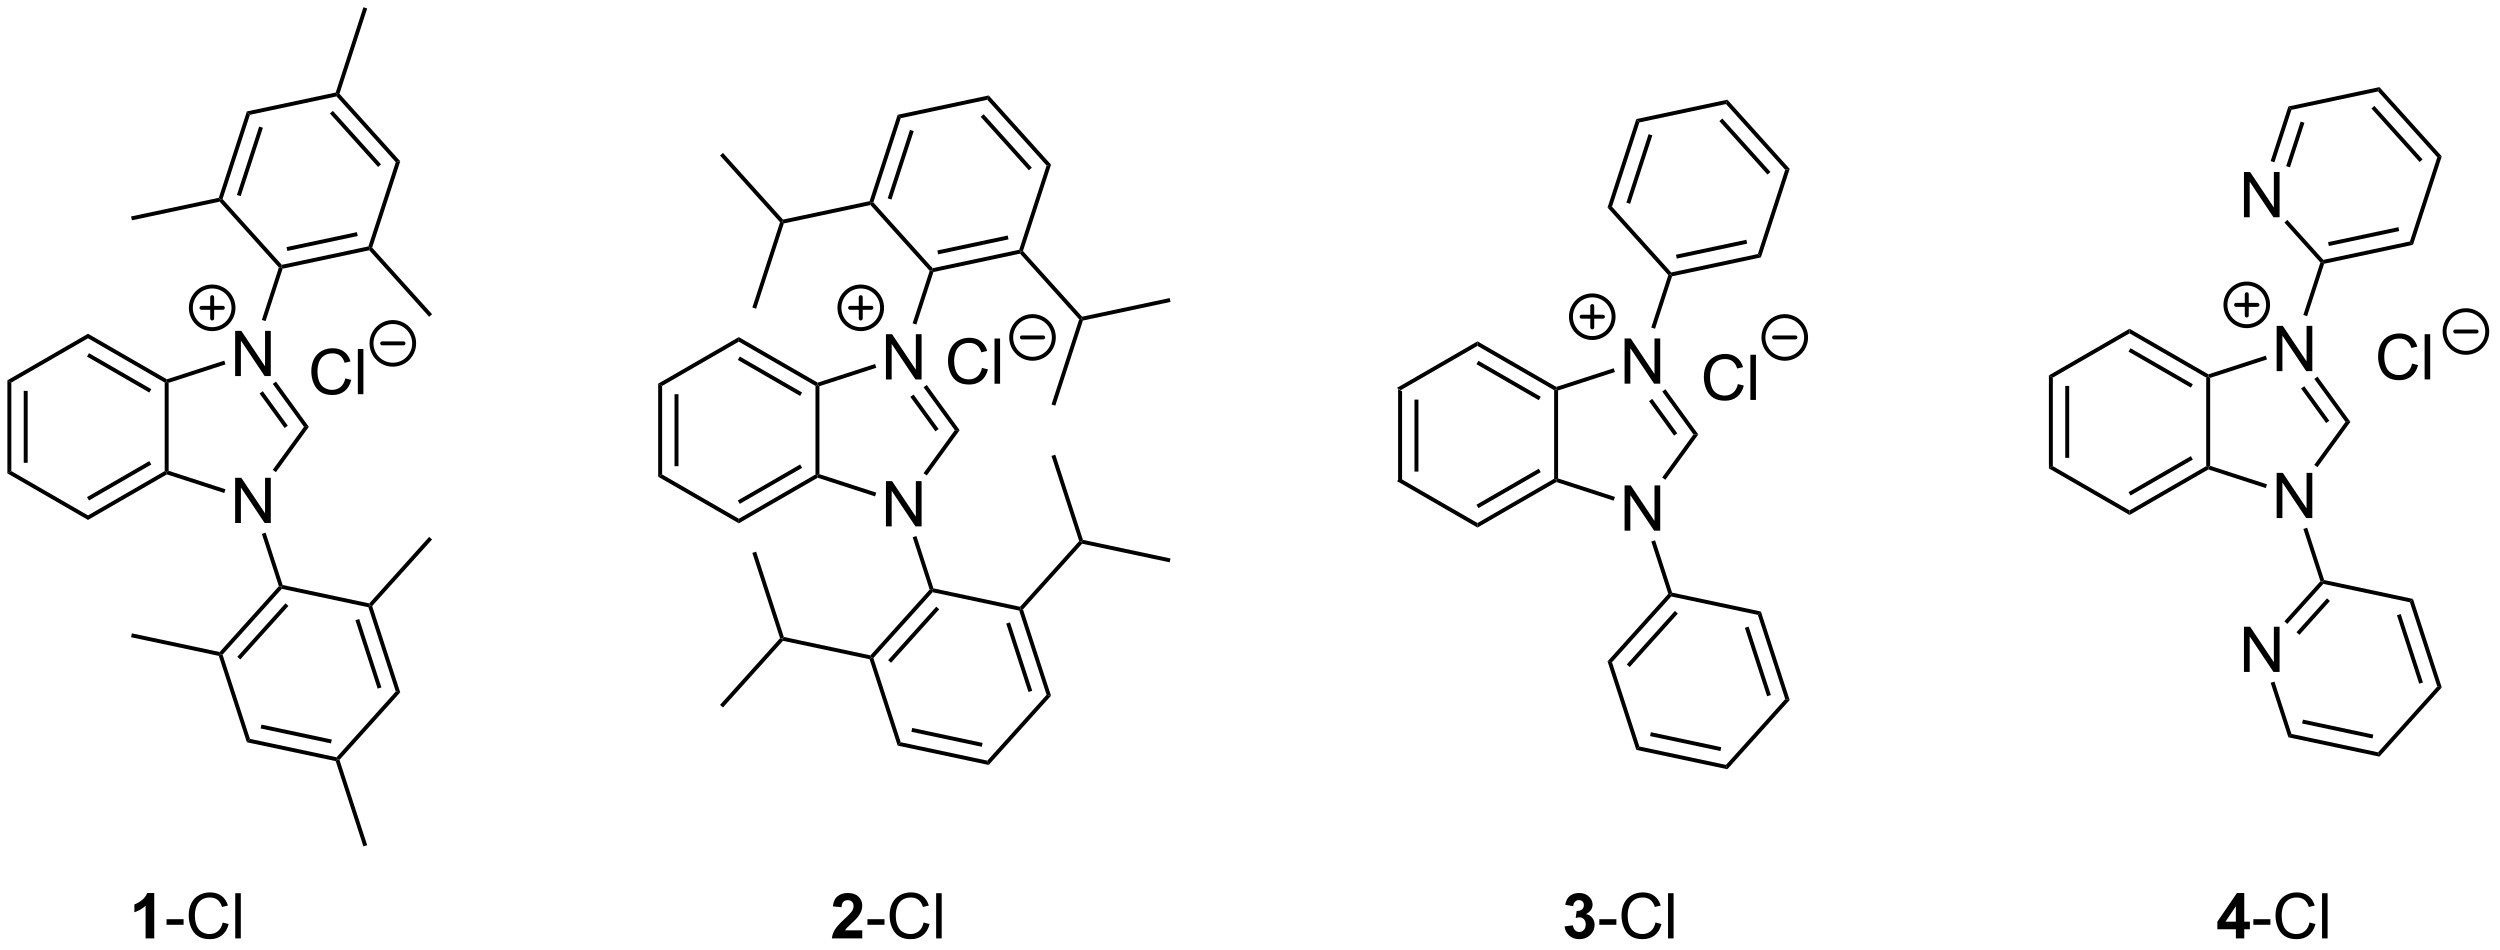 <?xml version="1.0" encoding="UTF-8"?>
<!DOCTYPE svg PUBLIC '-//W3C//DTD SVG 1.0//EN'
          'http://www.w3.org/TR/2001/REC-SVG-20010904/DTD/svg10.dtd'>
<svg stroke-dasharray="none" shape-rendering="auto" xmlns="http://www.w3.org/2000/svg" font-family="'Dialog'" text-rendering="auto" width="434" fill-opacity="1" color-interpolation="auto" color-rendering="auto" preserveAspectRatio="xMidYMid meet" font-size="12px" viewBox="0 0 434 165" fill="black" xmlns:xlink="http://www.w3.org/1999/xlink" stroke="black" image-rendering="auto" stroke-miterlimit="10" stroke-linecap="square" stroke-linejoin="miter" font-style="normal" stroke-width="1" height="165" stroke-dashoffset="0" font-weight="normal" stroke-opacity="1"
><!--Generated by the Batik Graphics2D SVG Generator--><defs id="genericDefs"
  /><g
  ><defs id="defs1"
    ><clipPath clipPathUnits="userSpaceOnUse" id="clipPath1"
      ><path d="M0.646 0.646 L325.889 0.646 L325.889 124.024 L0.646 124.024 L0.646 0.646 Z"
      /></clipPath
      ><clipPath clipPathUnits="userSpaceOnUse" id="clipPath2"
      ><path d="M110.722 160.468 L110.722 280.415 L426.922 280.415 L426.922 160.468 Z"
      /></clipPath
    ></defs
    ><g transform="scale(1.333,1.333) translate(-0.646,-0.646) matrix(1.029,0,0,1.029,-113.243,-164.411)"
    ><path d="M287.629 209.641 L288.129 209.93 L288.129 221.141 L287.629 221.43 ZM289.699 210.981 L289.699 220.09 L290.199 220.09 L290.199 210.981 Z" stroke="none" clip-path="url(#clipPath2)"
    /></g
    ><g transform="matrix(1.371,0,0,1.371,-151.851,-220.076)"
    ><path d="M287.629 221.43 L288.129 221.141 L297.838 226.747 L297.838 227.324 Z" stroke="none" clip-path="url(#clipPath2)"
    /></g
    ><g transform="matrix(1.371,0,0,1.371,-151.851,-220.076)"
    ><path d="M297.838 227.324 L297.838 226.747 L307.548 221.141 L307.798 221.285 L307.826 221.558 ZM297.963 224.862 L305.853 220.307 L305.603 219.874 L297.713 224.429 Z" stroke="none" clip-path="url(#clipPath2)"
    /></g
    ><g transform="matrix(1.371,0,0,1.371,-151.851,-220.076)"
    ><path d="M308.048 221.104 L307.798 221.285 L307.548 221.141 L307.548 209.93 L307.798 209.785 L308.048 209.967 Z" stroke="none" clip-path="url(#clipPath2)"
    /></g
    ><g transform="matrix(1.371,0,0,1.371,-151.851,-220.076)"
    ><path d="M307.826 209.513 L307.798 209.785 L307.548 209.93 L297.838 204.324 L297.838 203.747 ZM305.853 210.764 L297.963 206.209 L297.713 206.642 L305.603 211.197 Z" stroke="none" clip-path="url(#clipPath2)"
    /></g
    ><g transform="matrix(1.371,0,0,1.371,-151.851,-220.076)"
    ><path d="M297.838 203.747 L297.838 204.324 L288.129 209.93 L287.629 209.641 Z" stroke="none" clip-path="url(#clipPath2)"
    /></g
    ><g transform="matrix(1.371,0,0,1.371,-151.851,-220.076)"
    ><path d="M316.469 227.714 L316.469 221.987 L317.248 221.987 L320.256 226.482 L320.256 221.987 L320.982 221.987 L320.982 227.714 L320.204 227.714 L317.196 223.214 L317.196 227.714 L316.469 227.714 Z" stroke="none" clip-path="url(#clipPath2)"
    /></g
    ><g transform="matrix(1.371,0,0,1.371,-151.851,-220.076)"
    ><path d="M316.469 209.107 L316.469 203.38 L317.248 203.38 L320.256 207.875 L320.256 203.38 L320.982 203.38 L320.982 209.107 L320.204 209.107 L317.196 204.607 L317.196 209.107 L316.469 209.107 Z" stroke="none" clip-path="url(#clipPath2)"
    /></g
    ><g transform="matrix(1.371,0,0,1.371,-151.851,-220.076)"
    ><path d="M307.826 221.558 L307.798 221.285 L308.048 221.104 L315.246 223.443 L315.092 223.918 Z" stroke="none" clip-path="url(#clipPath2)"
    /></g
    ><g transform="matrix(1.371,0,0,1.371,-151.851,-220.076)"
    ><path d="M321.634 221.274 L321.23 220.98 L325.185 215.535 L325.803 215.535 Z" stroke="none" clip-path="url(#clipPath2)"
    /></g
    ><g transform="matrix(1.371,0,0,1.371,-151.851,-220.076)"
    ><path d="M325.803 215.535 L325.185 215.535 L321.236 210.1 L321.641 209.806 ZM323.138 215.388 L319.966 211.023 L319.562 211.317 L322.733 215.682 Z" stroke="none" clip-path="url(#clipPath2)"
    /></g
    ><g transform="matrix(1.371,0,0,1.371,-151.851,-220.076)"
    ><path d="M315.092 207.152 L315.246 207.628 L308.048 209.967 L307.798 209.785 L307.826 209.513 Z" stroke="none" clip-path="url(#clipPath2)"
    /></g
    ><g transform="matrix(1.371,0,0,1.371,-151.851,-220.076)"
    ><path d="M320.324 202.149 L319.848 201.995 L322.006 195.355 L322.288 195.294 L322.481 195.509 Z" stroke="none" clip-path="url(#clipPath2)"
    /></g
    ><g transform="matrix(1.371,0,0,1.371,-151.851,-220.076)"
    ><path d="M319.853 229.091 L320.329 228.937 L322.481 235.562 L322.288 235.776 L322.006 235.716 Z" stroke="none" clip-path="url(#clipPath2)"
    /></g
    ><g transform="matrix(1.371,0,0,1.371,-151.851,-220.076)"
    ><path d="M322.481 195.509 L322.288 195.294 L322.378 195.02 L333.344 192.689 L333.73 193.118 ZM323.079 193.266 L331.99 191.372 L331.886 190.883 L322.975 192.777 Z" stroke="none" clip-path="url(#clipPath2)"
    /></g
    ><g transform="matrix(1.371,0,0,1.371,-151.851,-220.076)"
    ><path d="M333.73 193.118 L333.344 192.689 L336.808 182.026 L337.373 181.906 Z" stroke="none" clip-path="url(#clipPath2)"
    /></g
    ><g transform="matrix(1.371,0,0,1.371,-151.851,-220.076)"
    ><path d="M337.373 181.906 L336.808 182.026 L329.307 173.695 L329.485 173.146 ZM334.939 182.296 L328.843 175.526 L328.471 175.861 L334.567 182.631 Z" stroke="none" clip-path="url(#clipPath2)"
    /></g
    ><g transform="matrix(1.371,0,0,1.371,-151.851,-220.076)"
    ><path d="M329.485 173.146 L329.307 173.695 L318.34 176.026 L317.954 175.597 Z" stroke="none" clip-path="url(#clipPath2)"
    /></g
    ><g transform="matrix(1.371,0,0,1.371,-151.851,-220.076)"
    ><path d="M317.954 175.597 L318.34 176.026 L314.876 186.688 L314.311 186.808 ZM319.509 177.51 L316.694 186.174 L317.169 186.329 L319.984 177.665 Z" stroke="none" clip-path="url(#clipPath2)"
    /></g
    ><g transform="matrix(1.371,0,0,1.371,-151.851,-220.076)"
    ><path d="M314.311 186.808 L314.876 186.688 L322.378 195.02 L322.288 195.294 L322.006 195.355 Z" stroke="none" clip-path="url(#clipPath2)"
    /></g
    ><g transform="matrix(1.371,0,0,1.371,-151.851,-220.076)"
    ><path d="M322.006 235.716 L322.288 235.776 L322.378 236.051 L314.876 244.382 L314.311 244.262 ZM322.841 237.882 L316.746 244.652 L317.117 244.987 L323.213 238.217 Z" stroke="none" clip-path="url(#clipPath2)"
    /></g
    ><g transform="matrix(1.371,0,0,1.371,-151.851,-220.076)"
    ><path d="M314.311 244.262 L314.876 244.382 L318.34 255.045 L317.954 255.474 Z" stroke="none" clip-path="url(#clipPath2)"
    /></g
    ><g transform="matrix(1.371,0,0,1.371,-151.851,-220.076)"
    ><path d="M317.954 255.474 L318.34 255.045 L329.307 257.376 L329.485 257.925 ZM319.695 253.728 L328.605 255.622 L328.709 255.133 L319.798 253.239 Z" stroke="none" clip-path="url(#clipPath2)"
    /></g
    ><g transform="matrix(1.371,0,0,1.371,-151.851,-220.076)"
    ><path d="M329.485 257.925 L329.307 257.376 L336.808 249.044 L337.373 249.164 Z" stroke="none" clip-path="url(#clipPath2)"
    /></g
    ><g transform="matrix(1.371,0,0,1.371,-151.851,-220.076)"
    ><path d="M337.373 249.164 L336.808 249.044 L333.344 238.382 L333.73 237.953 ZM334.991 248.53 L332.175 239.866 L331.7 240.021 L334.515 248.685 Z" stroke="none" clip-path="url(#clipPath2)"
    /></g
    ><g transform="matrix(1.371,0,0,1.371,-151.851,-220.076)"
    ><path d="M333.73 237.953 L333.344 238.382 L322.378 236.051 L322.288 235.776 L322.481 235.562 Z" stroke="none" clip-path="url(#clipPath2)"
    /></g
    ><g transform="matrix(1.371,0,0,1.371,-151.851,-220.076)"
    ><path d="M370.197 208.048 L370.697 208.336 L370.697 219.548 L370.197 219.836 ZM372.267 209.387 L372.267 218.497 L372.767 218.497 L372.767 209.387 Z" stroke="none" clip-path="url(#clipPath2)"
    /></g
    ><g transform="matrix(1.371,0,0,1.371,-151.851,-220.076)"
    ><path d="M370.197 219.836 L370.697 219.548 L380.406 225.153 L380.406 225.731 Z" stroke="none" clip-path="url(#clipPath2)"
    /></g
    ><g transform="matrix(1.371,0,0,1.371,-151.851,-220.076)"
    ><path d="M380.406 225.731 L380.406 225.153 L390.115 219.548 L390.365 219.692 L390.394 219.964 ZM380.531 223.268 L388.42 218.713 L388.17 218.28 L380.281 222.835 Z" stroke="none" clip-path="url(#clipPath2)"
    /></g
    ><g transform="matrix(1.371,0,0,1.371,-151.851,-220.076)"
    ><path d="M390.615 219.51 L390.365 219.692 L390.115 219.548 L390.115 208.336 L390.365 208.192 L390.615 208.374 Z" stroke="none" clip-path="url(#clipPath2)"
    /></g
    ><g transform="matrix(1.371,0,0,1.371,-151.851,-220.076)"
    ><path d="M390.394 207.92 L390.365 208.192 L390.115 208.336 L380.406 202.731 L380.406 202.153 ZM388.42 209.171 L380.531 204.616 L380.281 205.049 L388.17 209.604 Z" stroke="none" clip-path="url(#clipPath2)"
    /></g
    ><g transform="matrix(1.371,0,0,1.371,-151.851,-220.076)"
    ><path d="M380.406 202.153 L380.406 202.731 L370.697 208.336 L370.197 208.048 Z" stroke="none" clip-path="url(#clipPath2)"
    /></g
    ><g transform="matrix(1.371,0,0,1.371,-151.851,-220.076)"
    ><path d="M399.037 226.121 L399.037 220.394 L399.815 220.394 L402.823 224.889 L402.823 220.394 L403.55 220.394 L403.55 226.121 L402.771 226.121 L399.763 221.621 L399.763 226.121 L399.037 226.121 Z" stroke="none" clip-path="url(#clipPath2)"
    /></g
    ><g transform="matrix(1.371,0,0,1.371,-151.851,-220.076)"
    ><path d="M399.037 207.513 L399.037 201.787 L399.815 201.787 L402.823 206.281 L402.823 201.787 L403.55 201.787 L403.55 207.513 L402.771 207.513 L399.763 203.013 L399.763 207.513 L399.037 207.513 Z" stroke="none" clip-path="url(#clipPath2)"
    /></g
    ><g transform="matrix(1.371,0,0,1.371,-151.851,-220.076)"
    ><path d="M390.394 219.964 L390.365 219.692 L390.615 219.51 L397.814 221.849 L397.659 222.325 Z" stroke="none" clip-path="url(#clipPath2)"
    /></g
    ><g transform="matrix(1.371,0,0,1.371,-151.851,-220.076)"
    ><path d="M404.202 219.68 L403.797 219.387 L407.753 213.942 L408.371 213.942 Z" stroke="none" clip-path="url(#clipPath2)"
    /></g
    ><g transform="matrix(1.371,0,0,1.371,-151.851,-220.076)"
    ><path d="M408.371 213.942 L407.753 213.942 L403.804 208.506 L404.208 208.213 ZM405.705 213.795 L402.534 209.429 L402.129 209.723 L405.301 214.089 Z" stroke="none" clip-path="url(#clipPath2)"
    /></g
    ><g transform="matrix(1.371,0,0,1.371,-151.851,-220.076)"
    ><path d="M397.659 205.559 L397.814 206.035 L390.615 208.374 L390.365 208.192 L390.394 207.92 Z" stroke="none" clip-path="url(#clipPath2)"
    /></g
    ><g transform="matrix(1.371,0,0,1.371,-151.851,-220.076)"
    ><path d="M402.892 200.556 L402.416 200.402 L404.574 193.761 L404.856 193.701 L405.049 193.916 Z" stroke="none" clip-path="url(#clipPath2)"
    /></g
    ><g transform="matrix(1.371,0,0,1.371,-151.851,-220.076)"
    ><path d="M402.421 227.498 L402.897 227.343 L405.049 233.968 L404.856 234.183 L404.574 234.123 Z" stroke="none" clip-path="url(#clipPath2)"
    /></g
    ><g transform="matrix(1.371,0,0,1.371,-151.851,-220.076)"
    ><path d="M394.895 188.03 L394.895 182.303 L395.674 182.303 L398.682 186.798 L398.682 182.303 L399.408 182.303 L399.408 188.03 L398.63 188.03 L395.622 183.53 L395.622 188.03 L394.895 188.03 Z" stroke="none" clip-path="url(#clipPath2)"
    /></g
    ><g transform="matrix(1.371,0,0,1.371,-151.851,-220.076)"
    ><path d="M405.049 193.916 L404.856 193.701 L404.945 193.427 L415.911 191.096 L416.298 191.525 ZM405.647 191.673 L414.557 189.778 L414.453 189.289 L405.543 191.183 Z" stroke="none" clip-path="url(#clipPath2)"
    /></g
    ><g transform="matrix(1.371,0,0,1.371,-151.851,-220.076)"
    ><path d="M416.298 191.525 L415.911 191.096 L419.376 180.433 L419.941 180.313 Z" stroke="none" clip-path="url(#clipPath2)"
    /></g
    ><g transform="matrix(1.371,0,0,1.371,-151.851,-220.076)"
    ><path d="M419.941 180.313 L419.376 180.433 L411.874 172.101 L412.053 171.552 ZM417.506 180.703 L411.411 173.933 L411.039 174.267 L417.135 181.037 Z" stroke="none" clip-path="url(#clipPath2)"
    /></g
    ><g transform="matrix(1.371,0,0,1.371,-151.851,-220.076)"
    ><path d="M412.053 171.552 L411.874 172.101 L400.908 174.432 L400.522 174.003 Z" stroke="none" clip-path="url(#clipPath2)"
    /></g
    ><g transform="matrix(1.371,0,0,1.371,-151.851,-220.076)"
    ><path d="M400.522 174.003 L400.908 174.432 L398.75 181.073 L398.275 180.918 ZM402.076 175.917 L400.243 181.558 L400.719 181.713 L402.552 176.071 Z" stroke="none" clip-path="url(#clipPath2)"
    /></g
    ><g transform="matrix(1.371,0,0,1.371,-151.851,-220.076)"
    ><path d="M400.019 188.703 L400.391 188.369 L404.945 193.427 L404.856 193.701 L404.574 193.761 Z" stroke="none" clip-path="url(#clipPath2)"
    /></g
    ><g transform="matrix(1.371,0,0,1.371,-151.851,-220.076)"
    ><path d="M394.895 245.604 L394.895 239.877 L395.674 239.877 L398.682 244.372 L398.682 239.877 L399.408 239.877 L399.408 245.604 L398.63 245.604 L395.622 241.104 L395.622 245.604 L394.895 245.604 Z" stroke="none" clip-path="url(#clipPath2)"
    /></g
    ><g transform="matrix(1.371,0,0,1.371,-151.851,-220.076)"
    ><path d="M404.574 234.123 L404.856 234.183 L404.945 234.457 L400.384 239.524 L400.012 239.189 ZM405.409 236.289 L401.55 240.574 L401.922 240.909 L405.78 236.623 Z" stroke="none" clip-path="url(#clipPath2)"
    /></g
    ><g transform="matrix(1.371,0,0,1.371,-151.851,-220.076)"
    ><path d="M398.28 246.981 L398.755 246.827 L400.908 253.452 L400.522 253.881 Z" stroke="none" clip-path="url(#clipPath2)"
    /></g
    ><g transform="matrix(1.371,0,0,1.371,-151.851,-220.076)"
    ><path d="M400.522 253.881 L400.908 253.452 L411.874 255.783 L412.053 256.332 ZM402.262 252.134 L411.173 254.028 L411.277 253.539 L402.366 251.645 Z" stroke="none" clip-path="url(#clipPath2)"
    /></g
    ><g transform="matrix(1.371,0,0,1.371,-151.851,-220.076)"
    ><path d="M412.053 256.332 L411.874 255.783 L419.376 247.451 L419.941 247.571 Z" stroke="none" clip-path="url(#clipPath2)"
    /></g
    ><g transform="matrix(1.371,0,0,1.371,-151.851,-220.076)"
    ><path d="M419.941 247.571 L419.376 247.451 L415.911 236.788 L416.298 236.359 ZM417.558 246.937 L414.743 238.273 L414.267 238.427 L417.083 247.091 Z" stroke="none" clip-path="url(#clipPath2)"
    /></g
    ><g transform="matrix(1.371,0,0,1.371,-151.851,-220.076)"
    ><path d="M416.298 236.359 L415.911 236.788 L404.945 234.457 L404.856 234.183 L405.049 233.968 Z" stroke="none" clip-path="url(#clipPath2)"
    /></g
    ><g transform="matrix(1.371,0,0,1.371,-151.851,-220.076)"
    ><path d="M111.694 208.675 L112.194 208.964 L112.194 220.175 L111.694 220.464 ZM113.764 210.015 L113.764 219.125 L114.264 219.125 L114.264 210.015 Z" stroke="none" clip-path="url(#clipPath2)"
    /></g
    ><g transform="matrix(1.371,0,0,1.371,-151.851,-220.076)"
    ><path d="M111.694 220.464 L112.194 220.175 L121.903 225.781 L121.903 226.358 Z" stroke="none" clip-path="url(#clipPath2)"
    /></g
    ><g transform="matrix(1.371,0,0,1.371,-151.851,-220.076)"
    ><path d="M121.903 226.358 L121.903 225.781 L131.613 220.175 L131.863 220.32 L131.891 220.592 ZM122.028 223.896 L129.917 219.341 L129.667 218.908 L121.778 223.463 Z" stroke="none" clip-path="url(#clipPath2)"
    /></g
    ><g transform="matrix(1.371,0,0,1.371,-151.851,-220.076)"
    ><path d="M132.113 220.138 L131.863 220.32 L131.613 220.175 L131.613 208.964 L131.863 208.82 L132.113 209.001 Z" stroke="none" clip-path="url(#clipPath2)"
    /></g
    ><g transform="matrix(1.371,0,0,1.371,-151.851,-220.076)"
    ><path d="M131.891 208.548 L131.863 208.82 L131.613 208.964 L121.903 203.358 L121.903 202.781 ZM129.917 209.798 L122.028 205.243 L121.778 205.676 L129.667 210.231 Z" stroke="none" clip-path="url(#clipPath2)"
    /></g
    ><g transform="matrix(1.371,0,0,1.371,-151.851,-220.076)"
    ><path d="M121.903 202.781 L121.903 203.358 L112.194 208.964 L111.694 208.675 Z" stroke="none" clip-path="url(#clipPath2)"
    /></g
    ><g transform="matrix(1.371,0,0,1.371,-151.851,-220.076)"
    ><path d="M140.534 226.748 L140.534 221.022 L141.313 221.022 L144.321 225.517 L144.321 221.022 L145.047 221.022 L145.047 226.748 L144.268 226.748 L141.261 222.248 L141.261 226.748 L140.534 226.748 Z" stroke="none" clip-path="url(#clipPath2)"
    /></g
    ><g transform="matrix(1.371,0,0,1.371,-151.851,-220.076)"
    ><path d="M140.534 208.141 L140.534 202.414 L141.313 202.414 L144.321 206.909 L144.321 202.414 L145.047 202.414 L145.047 208.141 L144.268 208.141 L141.261 203.641 L141.261 208.141 L140.534 208.141 Z" stroke="none" clip-path="url(#clipPath2)"
    /></g
    ><g transform="matrix(1.371,0,0,1.371,-151.851,-220.076)"
    ><path d="M131.891 220.592 L131.863 220.32 L132.113 220.138 L139.311 222.477 L139.157 222.953 Z" stroke="none" clip-path="url(#clipPath2)"
    /></g
    ><g transform="matrix(1.371,0,0,1.371,-151.851,-220.076)"
    ><path d="M145.699 220.308 L145.294 220.014 L149.25 214.57 L149.868 214.57 Z" stroke="none" clip-path="url(#clipPath2)"
    /></g
    ><g transform="matrix(1.371,0,0,1.371,-151.851,-220.076)"
    ><path d="M149.868 214.57 L149.25 214.57 L145.301 209.134 L145.706 208.84 ZM147.203 214.423 L144.031 210.057 L143.626 210.351 L146.798 214.717 Z" stroke="none" clip-path="url(#clipPath2)"
    /></g
    ><g transform="matrix(1.371,0,0,1.371,-151.851,-220.076)"
    ><path d="M139.157 206.187 L139.311 206.662 L132.113 209.001 L131.863 208.82 L131.891 208.548 Z" stroke="none" clip-path="url(#clipPath2)"
    /></g
    ><g transform="matrix(1.371,0,0,1.371,-151.851,-220.076)"
    ><path d="M144.389 201.184 L143.913 201.029 L146.071 194.389 L146.353 194.329 L146.547 194.543 Z" stroke="none" clip-path="url(#clipPath2)"
    /></g
    ><g transform="matrix(1.371,0,0,1.371,-151.851,-220.076)"
    ><path d="M143.918 228.126 L144.394 227.971 L146.547 234.596 L146.353 234.81 L146.071 234.75 Z" stroke="none" clip-path="url(#clipPath2)"
    /></g
    ><g transform="matrix(1.371,0,0,1.371,-151.851,-220.076)"
    ><path d="M146.547 194.543 L146.353 194.329 L146.443 194.054 L157.409 191.723 L157.602 191.938 L157.513 192.212 ZM147.144 192.3 L156.055 190.406 L155.951 189.917 L147.04 191.811 Z" stroke="none" clip-path="url(#clipPath2)"
    /></g
    ><g transform="matrix(1.371,0,0,1.371,-151.851,-220.076)"
    ><path d="M157.884 191.878 L157.602 191.938 L157.409 191.723 L160.873 181.061 L161.438 180.941 Z" stroke="none" clip-path="url(#clipPath2)"
    /></g
    ><g transform="matrix(1.371,0,0,1.371,-151.851,-220.076)"
    ><path d="M161.438 180.941 L160.873 181.061 L153.372 172.729 L153.461 172.454 L153.743 172.394 ZM159.004 181.33 L152.908 174.56 L152.536 174.895 L158.632 181.665 Z" stroke="none" clip-path="url(#clipPath2)"
    /></g
    ><g transform="matrix(1.371,0,0,1.371,-151.851,-220.076)"
    ><path d="M153.268 172.24 L153.461 172.454 L153.372 172.729 L142.405 175.06 L142.019 174.631 Z" stroke="none" clip-path="url(#clipPath2)"
    /></g
    ><g transform="matrix(1.371,0,0,1.371,-151.851,-220.076)"
    ><path d="M142.019 174.631 L142.405 175.06 L138.941 185.723 L138.658 185.783 L138.465 185.568 ZM143.574 176.545 L140.759 185.208 L141.234 185.363 L144.049 176.699 Z" stroke="none" clip-path="url(#clipPath2)"
    /></g
    ><g transform="matrix(1.371,0,0,1.371,-151.851,-220.076)"
    ><path d="M138.569 186.057 L138.658 185.783 L138.941 185.723 L146.443 194.054 L146.353 194.329 L146.071 194.389 Z" stroke="none" clip-path="url(#clipPath2)"
    /></g
    ><g transform="matrix(1.371,0,0,1.371,-151.851,-220.076)"
    ><path d="M146.071 234.75 L146.353 234.81 L146.443 235.085 L138.941 243.417 L138.658 243.357 L138.569 243.082 ZM146.906 236.917 L140.811 243.686 L141.182 244.021 L147.278 237.251 Z" stroke="none" clip-path="url(#clipPath2)"
    /></g
    ><g transform="matrix(1.371,0,0,1.371,-151.851,-220.076)"
    ><path d="M138.465 243.571 L138.658 243.357 L138.941 243.417 L142.405 254.079 L142.019 254.508 Z" stroke="none" clip-path="url(#clipPath2)"
    /></g
    ><g transform="matrix(1.371,0,0,1.371,-151.851,-220.076)"
    ><path d="M142.019 254.508 L142.405 254.079 L153.372 256.41 L153.461 256.685 L153.268 256.899 ZM143.76 252.762 L152.67 254.656 L152.774 254.167 L143.863 252.273 Z" stroke="none" clip-path="url(#clipPath2)"
    /></g
    ><g transform="matrix(1.371,0,0,1.371,-151.851,-220.076)"
    ><path d="M153.743 256.745 L153.461 256.685 L153.372 256.41 L160.873 248.079 L161.438 248.199 Z" stroke="none" clip-path="url(#clipPath2)"
    /></g
    ><g transform="matrix(1.371,0,0,1.371,-151.851,-220.076)"
    ><path d="M161.438 248.199 L160.873 248.079 L157.409 237.416 L157.602 237.202 L157.884 237.262 ZM159.055 247.564 L156.24 238.9 L155.765 239.055 L158.58 247.719 Z" stroke="none" clip-path="url(#clipPath2)"
    /></g
    ><g transform="matrix(1.371,0,0,1.371,-151.851,-220.076)"
    ><path d="M157.513 236.927 L157.602 237.202 L157.409 237.416 L146.443 235.085 L146.353 234.81 L146.547 234.596 Z" stroke="none" clip-path="url(#clipPath2)"
    /></g
    ><g transform="matrix(1.371,0,0,1.371,-151.851,-220.076)"
    ><path d="M138.465 185.568 L138.658 185.783 L138.569 186.057 L127.462 188.418 L127.358 187.929 Z" stroke="none" clip-path="url(#clipPath2)"
    /></g
    ><g transform="matrix(1.371,0,0,1.371,-151.851,-220.076)"
    ><path d="M157.513 192.212 L157.602 191.938 L157.884 191.878 L165.47 200.303 L165.099 200.637 Z" stroke="none" clip-path="url(#clipPath2)"
    /></g
    ><g transform="matrix(1.371,0,0,1.371,-151.851,-220.076)"
    ><path d="M153.743 172.394 L153.461 172.454 L153.268 172.24 L156.777 161.44 L157.252 161.595 Z" stroke="none" clip-path="url(#clipPath2)"
    /></g
    ><g transform="matrix(1.371,0,0,1.371,-151.851,-220.076)"
    ><path d="M157.884 237.262 L157.602 237.202 L157.513 236.927 L165.099 228.502 L165.47 228.837 Z" stroke="none" clip-path="url(#clipPath2)"
    /></g
    ><g transform="matrix(1.371,0,0,1.371,-151.851,-220.076)"
    ><path d="M138.569 243.082 L138.658 243.357 L138.465 243.571 L127.358 241.21 L127.462 240.721 Z" stroke="none" clip-path="url(#clipPath2)"
    /></g
    ><g transform="matrix(1.371,0,0,1.371,-151.851,-220.076)"
    ><path d="M153.268 256.899 L153.461 256.685 L153.743 256.745 L157.252 267.545 L156.777 267.699 Z" stroke="none" clip-path="url(#clipPath2)"
    /></g
    ><g transform="matrix(1.371,0,0,1.371,-151.851,-220.076)"
    ><path d="M194.1 209.101 L194.6 209.39 L194.6 220.601 L194.1 220.89 ZM196.17 210.441 L196.17 219.55 L196.67 219.55 L196.67 210.441 Z" stroke="none" clip-path="url(#clipPath2)"
    /></g
    ><g transform="matrix(1.371,0,0,1.371,-151.851,-220.076)"
    ><path d="M194.1 220.89 L194.6 220.601 L204.309 226.207 L204.309 226.784 Z" stroke="none" clip-path="url(#clipPath2)"
    /></g
    ><g transform="matrix(1.371,0,0,1.371,-151.851,-220.076)"
    ><path d="M204.309 226.784 L204.309 226.207 L214.018 220.601 L214.268 220.745 L214.297 221.018 ZM204.434 224.322 L212.323 219.767 L212.073 219.334 L204.184 223.889 Z" stroke="none" clip-path="url(#clipPath2)"
    /></g
    ><g transform="matrix(1.371,0,0,1.371,-151.851,-220.076)"
    ><path d="M214.518 220.564 L214.268 220.745 L214.018 220.601 L214.018 209.39 L214.268 209.245 L214.518 209.427 Z" stroke="none" clip-path="url(#clipPath2)"
    /></g
    ><g transform="matrix(1.371,0,0,1.371,-151.851,-220.076)"
    ><path d="M214.297 208.973 L214.268 209.245 L214.018 209.39 L204.309 203.784 L204.309 203.207 ZM212.323 210.224 L204.434 205.669 L204.184 206.102 L212.073 210.657 Z" stroke="none" clip-path="url(#clipPath2)"
    /></g
    ><g transform="matrix(1.371,0,0,1.371,-151.851,-220.076)"
    ><path d="M204.309 203.207 L204.309 203.784 L194.6 209.39 L194.1 209.101 Z" stroke="none" clip-path="url(#clipPath2)"
    /></g
    ><g transform="matrix(1.371,0,0,1.371,-151.851,-220.076)"
    ><path d="M222.94 227.174 L222.94 221.447 L223.719 221.447 L226.726 225.942 L226.726 221.447 L227.453 221.447 L227.453 227.174 L226.674 227.174 L223.666 222.674 L223.666 227.174 L222.94 227.174 Z" stroke="none" clip-path="url(#clipPath2)"
    /></g
    ><g transform="matrix(1.371,0,0,1.371,-151.851,-220.076)"
    ><path d="M222.94 208.567 L222.94 202.84 L223.719 202.84 L226.726 207.335 L226.726 202.84 L227.453 202.84 L227.453 208.567 L226.674 208.567 L223.666 204.067 L223.666 208.567 L222.94 208.567 Z" stroke="none" clip-path="url(#clipPath2)"
    /></g
    ><g transform="matrix(1.371,0,0,1.371,-151.851,-220.076)"
    ><path d="M214.297 221.018 L214.268 220.745 L214.518 220.564 L221.717 222.903 L221.563 223.378 Z" stroke="none" clip-path="url(#clipPath2)"
    /></g
    ><g transform="matrix(1.371,0,0,1.371,-151.851,-220.076)"
    ><path d="M228.105 220.734 L227.7 220.44 L231.656 214.995 L232.274 214.995 Z" stroke="none" clip-path="url(#clipPath2)"
    /></g
    ><g transform="matrix(1.371,0,0,1.371,-151.851,-220.076)"
    ><path d="M232.274 214.995 L231.656 214.995 L227.707 209.56 L228.112 209.266 ZM229.609 214.849 L226.437 210.483 L226.032 210.777 L229.204 215.142 Z" stroke="none" clip-path="url(#clipPath2)"
    /></g
    ><g transform="matrix(1.371,0,0,1.371,-151.851,-220.076)"
    ><path d="M221.563 206.613 L221.717 207.088 L214.518 209.427 L214.268 209.245 L214.297 208.973 Z" stroke="none" clip-path="url(#clipPath2)"
    /></g
    ><g transform="matrix(1.371,0,0,1.371,-151.851,-220.076)"
    ><path d="M226.795 201.61 L226.319 201.455 L228.477 194.815 L228.759 194.755 L228.952 194.969 Z" stroke="none" clip-path="url(#clipPath2)"
    /></g
    ><g transform="matrix(1.371,0,0,1.371,-151.851,-220.076)"
    ><path d="M226.324 228.551 L226.8 228.397 L228.952 235.022 L228.759 235.236 L228.477 235.176 Z" stroke="none" clip-path="url(#clipPath2)"
    /></g
    ><g transform="matrix(1.371,0,0,1.371,-151.851,-220.076)"
    ><path d="M228.952 194.969 L228.759 194.755 L228.848 194.48 L239.815 192.149 L240.008 192.364 L239.919 192.638 ZM229.55 192.726 L238.46 190.832 L238.357 190.343 L229.446 192.237 Z" stroke="none" clip-path="url(#clipPath2)"
    /></g
    ><g transform="matrix(1.371,0,0,1.371,-151.851,-220.076)"
    ><path d="M240.29 192.304 L240.008 192.364 L239.815 192.149 L243.279 181.487 L243.844 181.366 Z" stroke="none" clip-path="url(#clipPath2)"
    /></g
    ><g transform="matrix(1.371,0,0,1.371,-151.851,-220.076)"
    ><path d="M243.844 181.366 L243.279 181.487 L235.777 173.155 L235.956 172.606 ZM241.409 181.756 L235.314 174.986 L234.942 175.321 L241.038 182.091 Z" stroke="none" clip-path="url(#clipPath2)"
    /></g
    ><g transform="matrix(1.371,0,0,1.371,-151.851,-220.076)"
    ><path d="M235.956 172.606 L235.777 173.155 L224.811 175.486 L224.425 175.057 Z" stroke="none" clip-path="url(#clipPath2)"
    /></g
    ><g transform="matrix(1.371,0,0,1.371,-151.851,-220.076)"
    ><path d="M224.425 175.057 L224.811 175.486 L221.347 186.148 L221.064 186.208 L220.871 185.994 ZM225.98 176.97 L223.164 185.634 L223.64 185.789 L226.455 177.125 Z" stroke="none" clip-path="url(#clipPath2)"
    /></g
    ><g transform="matrix(1.371,0,0,1.371,-151.851,-220.076)"
    ><path d="M220.975 186.483 L221.064 186.208 L221.347 186.148 L228.848 194.48 L228.759 194.755 L228.477 194.815 Z" stroke="none" clip-path="url(#clipPath2)"
    /></g
    ><g transform="matrix(1.371,0,0,1.371,-151.851,-220.076)"
    ><path d="M228.477 235.176 L228.759 235.236 L228.848 235.511 L221.347 243.843 L221.064 243.782 L220.975 243.508 ZM229.312 237.342 L223.216 244.112 L223.588 244.447 L229.684 237.677 Z" stroke="none" clip-path="url(#clipPath2)"
    /></g
    ><g transform="matrix(1.371,0,0,1.371,-151.851,-220.076)"
    ><path d="M220.871 243.997 L221.064 243.782 L221.347 243.843 L224.811 254.505 L224.425 254.934 Z" stroke="none" clip-path="url(#clipPath2)"
    /></g
    ><g transform="matrix(1.371,0,0,1.371,-151.851,-220.076)"
    ><path d="M224.425 254.934 L224.811 254.505 L235.777 256.836 L235.956 257.385 ZM226.165 253.188 L235.076 255.082 L235.18 254.593 L226.269 252.699 Z" stroke="none" clip-path="url(#clipPath2)"
    /></g
    ><g transform="matrix(1.371,0,0,1.371,-151.851,-220.076)"
    ><path d="M235.956 257.385 L235.777 256.836 L243.279 248.504 L243.844 248.625 Z" stroke="none" clip-path="url(#clipPath2)"
    /></g
    ><g transform="matrix(1.371,0,0,1.371,-151.851,-220.076)"
    ><path d="M243.844 248.625 L243.279 248.504 L239.815 237.842 L240.008 237.627 L240.29 237.687 ZM241.461 247.99 L238.646 239.326 L238.171 239.481 L240.986 248.145 Z" stroke="none" clip-path="url(#clipPath2)"
    /></g
    ><g transform="matrix(1.371,0,0,1.371,-151.851,-220.076)"
    ><path d="M239.919 237.353 L240.008 237.627 L239.815 237.842 L228.848 235.511 L228.759 235.236 L228.952 235.022 Z" stroke="none" clip-path="url(#clipPath2)"
    /></g
    ><g transform="matrix(1.371,0,0,1.371,-151.851,-220.076)"
    ><path d="M220.871 185.994 L221.064 186.208 L220.975 186.483 L210.009 188.814 L209.815 188.599 L209.905 188.325 Z" stroke="none" clip-path="url(#clipPath2)"
    /></g
    ><g transform="matrix(1.371,0,0,1.371,-151.851,-220.076)"
    ><path d="M239.919 192.638 L240.008 192.364 L240.29 192.304 L247.779 200.621 L247.69 200.895 L247.408 200.956 Z" stroke="none" clip-path="url(#clipPath2)"
    /></g
    ><g transform="matrix(1.371,0,0,1.371,-151.851,-220.076)"
    ><path d="M240.29 237.687 L240.008 237.627 L239.919 237.353 L247.408 229.035 L247.69 229.095 L247.779 229.37 Z" stroke="none" clip-path="url(#clipPath2)"
    /></g
    ><g transform="matrix(1.371,0,0,1.371,-151.851,-220.076)"
    ><path d="M220.975 243.508 L221.064 243.782 L220.871 243.997 L209.905 241.666 L209.815 241.392 L210.009 241.177 Z" stroke="none" clip-path="url(#clipPath2)"
    /></g
    ><g transform="matrix(1.371,0,0,1.371,-151.851,-220.076)"
    ><path d="M209.533 241.331 L209.815 241.392 L209.905 241.666 L202.306 250.105 L201.935 249.77 Z" stroke="none" clip-path="url(#clipPath2)"
    /></g
    ><g transform="matrix(1.371,0,0,1.371,-151.851,-220.076)"
    ><path d="M210.009 241.177 L209.815 241.392 L209.533 241.331 L206.024 230.532 L206.5 230.377 Z" stroke="none" clip-path="url(#clipPath2)"
    /></g
    ><g transform="matrix(1.371,0,0,1.371,-151.851,-220.076)"
    ><path d="M209.905 188.325 L209.815 188.599 L209.533 188.66 L201.935 180.22 L202.306 179.886 Z" stroke="none" clip-path="url(#clipPath2)"
    /></g
    ><g transform="matrix(1.371,0,0,1.371,-151.851,-220.076)"
    ><path d="M209.533 188.66 L209.815 188.599 L210.009 188.814 L206.5 199.614 L206.024 199.459 Z" stroke="none" clip-path="url(#clipPath2)"
    /></g
    ><g transform="matrix(1.371,0,0,1.371,-151.851,-220.076)"
    ><path d="M247.408 200.956 L247.69 200.895 L247.883 201.11 L244.38 211.892 L243.905 211.737 Z" stroke="none" clip-path="url(#clipPath2)"
    /></g
    ><g transform="matrix(1.371,0,0,1.371,-151.851,-220.076)"
    ><path d="M247.883 201.11 L247.69 200.895 L247.779 200.621 L258.868 198.264 L258.972 198.753 Z" stroke="none" clip-path="url(#clipPath2)"
    /></g
    ><g transform="matrix(1.371,0,0,1.371,-151.851,-220.076)"
    ><path d="M247.883 228.881 L247.69 229.095 L247.408 229.035 L243.905 218.254 L244.38 218.099 Z" stroke="none" clip-path="url(#clipPath2)"
    /></g
    ><g transform="matrix(1.371,0,0,1.371,-151.851,-220.076)"
    ><path d="M247.779 229.37 L247.69 229.095 L247.883 228.881 L258.972 231.238 L258.868 231.727 Z" stroke="none" clip-path="url(#clipPath2)"
    /></g
    ><g transform="matrix(1.371,0,0,1.371,-151.851,-220.076)"
    ><path d="M219.94 278.323 L219.94 279.344 L216.093 279.344 Q216.156 278.766 216.468 278.248 Q216.781 277.729 217.703 276.875 Q218.445 276.183 218.612 275.938 Q218.838 275.597 218.838 275.266 Q218.838 274.899 218.64 274.701 Q218.445 274.503 218.096 274.503 Q217.752 274.503 217.549 274.711 Q217.346 274.917 217.315 275.399 L216.221 275.289 Q216.32 274.383 216.836 273.99 Q217.351 273.594 218.125 273.594 Q218.971 273.594 219.455 274.052 Q219.94 274.508 219.94 275.188 Q219.94 275.573 219.802 275.925 Q219.664 276.274 219.362 276.657 Q219.164 276.909 218.643 277.386 Q218.125 277.862 217.984 278.019 Q217.846 278.175 217.76 278.323 L219.94 278.323 Z" stroke="none" clip-path="url(#clipPath2)"
    /></g
    ><g transform="matrix(1.371,0,0,1.371,-151.851,-220.076)"
    ><path d="M220.597 277.625 L220.597 276.917 L222.756 276.917 L222.756 277.625 L220.597 277.625 ZM227.709 277.336 L228.467 277.526 Q228.23 278.461 227.61 278.954 Q226.99 279.443 226.097 279.443 Q225.17 279.443 224.589 279.065 Q224.011 278.688 223.707 277.974 Q223.405 277.258 223.405 276.438 Q223.405 275.542 223.746 274.878 Q224.089 274.211 224.72 273.865 Q225.35 273.519 226.108 273.519 Q226.967 273.519 227.553 273.956 Q228.139 274.394 228.371 275.188 L227.623 275.362 Q227.425 274.737 227.045 274.454 Q226.668 274.167 226.092 274.167 Q225.433 274.167 224.988 274.485 Q224.545 274.8 224.365 275.334 Q224.186 275.868 224.186 276.433 Q224.186 277.164 224.399 277.709 Q224.613 278.253 225.061 278.524 Q225.511 278.792 226.035 278.792 Q226.67 278.792 227.11 278.425 Q227.553 278.058 227.709 277.336 ZM229.297 279.344 L229.297 273.618 L230 273.618 L230 279.344 L229.297 279.344 Z" stroke="none" clip-path="url(#clipPath2)"
    /></g
    ><g transform="matrix(1.371,0,0,1.371,-151.851,-220.076)"
    ><path d="M393.872 279.344 L393.872 278.19 L391.528 278.19 L391.528 277.229 L394.012 273.594 L394.934 273.594 L394.934 277.227 L395.645 277.227 L395.645 278.19 L394.934 278.19 L394.934 279.344 L393.872 279.344 ZM393.872 277.227 L393.872 275.269 L392.557 277.227 L393.872 277.227 Z" stroke="none" clip-path="url(#clipPath2)"
    /></g
    ><g transform="matrix(1.371,0,0,1.371,-151.851,-220.076)"
    ><path d="M396.084 277.625 L396.084 276.917 L398.243 276.917 L398.243 277.625 L396.084 277.625 ZM403.196 277.336 L403.954 277.526 Q403.717 278.461 403.097 278.954 Q402.477 279.443 401.584 279.443 Q400.657 279.443 400.076 279.065 Q399.498 278.688 399.193 277.974 Q398.891 277.258 398.891 276.438 Q398.891 275.542 399.232 274.878 Q399.576 274.211 400.206 273.865 Q400.837 273.519 401.594 273.519 Q402.454 273.519 403.04 273.956 Q403.626 274.394 403.857 275.188 L403.11 275.362 Q402.912 274.737 402.532 274.454 Q402.154 274.167 401.579 274.167 Q400.92 274.167 400.474 274.485 Q400.032 274.8 399.852 275.334 Q399.673 275.868 399.673 276.433 Q399.673 277.164 399.886 277.709 Q400.099 278.253 400.548 278.524 Q400.998 278.792 401.521 278.792 Q402.157 278.792 402.597 278.425 Q403.04 278.058 403.196 277.336 ZM404.783 279.344 L404.783 273.618 L405.486 273.618 L405.486 279.344 L404.783 279.344 Z" stroke="none" clip-path="url(#clipPath2)"
    /></g
    ><g transform="matrix(1.371,0,0,1.371,-151.851,-220.076)"
    ><path d="M130.291 279.344 L129.195 279.344 L129.195 275.206 Q128.593 275.769 127.776 276.039 L127.776 275.042 Q128.205 274.901 128.708 274.511 Q129.213 274.118 129.401 273.594 L130.291 273.594 L130.291 279.344 Z" stroke="none" clip-path="url(#clipPath2)"
    /></g
    ><g transform="matrix(1.371,0,0,1.371,-151.851,-220.076)"
    ><path d="M131.847 277.625 L131.847 276.917 L134.006 276.917 L134.006 277.625 L131.847 277.625 ZM138.959 277.336 L139.717 277.526 Q139.48 278.461 138.86 278.954 Q138.24 279.443 137.347 279.443 Q136.42 279.443 135.839 279.065 Q135.261 278.688 134.957 277.974 Q134.655 277.258 134.655 276.438 Q134.655 275.542 134.996 274.878 Q135.339 274.211 135.97 273.865 Q136.6 273.519 137.358 273.519 Q138.217 273.519 138.803 273.956 Q139.389 274.394 139.621 275.188 L138.873 275.362 Q138.675 274.737 138.295 274.454 Q137.918 274.167 137.342 274.167 Q136.683 274.167 136.238 274.485 Q135.795 274.8 135.615 275.334 Q135.436 275.868 135.436 276.433 Q135.436 277.164 135.649 277.709 Q135.863 278.253 136.311 278.524 Q136.761 278.792 137.285 278.792 Q137.92 278.792 138.36 278.425 Q138.803 278.058 138.959 277.336 ZM140.547 279.344 L140.547 273.618 L141.25 273.618 L141.25 279.344 L140.547 279.344 Z" stroke="none" clip-path="url(#clipPath2)"
    /></g
    ><g transform="matrix(1.371,0,0,1.371,-151.851,-220.076)"
    ><path d="M308.869 277.823 L309.931 277.696 Q309.981 278.102 310.202 278.318 Q310.426 278.532 310.744 278.532 Q311.082 278.532 311.314 278.274 Q311.548 278.016 311.548 277.579 Q311.548 277.164 311.324 276.922 Q311.103 276.68 310.783 276.68 Q310.572 276.68 310.277 276.761 L310.4 275.868 Q310.845 275.878 311.08 275.675 Q311.314 275.469 311.314 275.128 Q311.314 274.839 311.142 274.667 Q310.97 274.495 310.684 274.495 Q310.402 274.495 310.202 274.69 Q310.004 274.886 309.962 275.261 L308.949 275.089 Q309.056 274.571 309.267 274.261 Q309.481 273.948 309.861 273.771 Q310.244 273.594 310.715 273.594 Q311.525 273.594 312.012 274.11 Q312.416 274.532 312.416 275.063 Q312.416 275.815 311.59 276.266 Q312.082 276.37 312.377 276.737 Q312.673 277.104 312.673 277.625 Q312.673 278.378 312.121 278.912 Q311.572 279.443 310.752 279.443 Q309.973 279.443 309.46 278.995 Q308.949 278.547 308.869 277.823 Z" stroke="none" clip-path="url(#clipPath2)"
    /></g
    ><g transform="matrix(1.371,0,0,1.371,-151.851,-220.076)"
    ><path d="M313.271 277.625 L313.271 276.917 L315.43 276.917 L315.43 277.625 L313.271 277.625 ZM320.383 277.336 L321.141 277.526 Q320.904 278.461 320.284 278.954 Q319.664 279.443 318.771 279.443 Q317.844 279.443 317.263 279.065 Q316.685 278.688 316.38 277.974 Q316.078 277.258 316.078 276.438 Q316.078 275.542 316.42 274.878 Q316.763 274.211 317.393 273.865 Q318.024 273.519 318.781 273.519 Q319.641 273.519 320.227 273.956 Q320.813 274.394 321.045 275.188 L320.297 275.362 Q320.099 274.737 319.719 274.454 Q319.341 274.167 318.766 274.167 Q318.107 274.167 317.662 274.485 Q317.219 274.8 317.039 275.334 Q316.86 275.868 316.86 276.433 Q316.86 277.164 317.073 277.709 Q317.287 278.253 317.735 278.524 Q318.185 278.792 318.709 278.792 Q319.344 278.792 319.784 278.425 Q320.227 278.058 320.383 277.336 ZM321.97 279.344 L321.97 273.618 L322.673 273.618 L322.673 279.344 L321.97 279.344 Z" stroke="none" clip-path="url(#clipPath2)"
    /></g
    ><g transform="matrix(1.371,0,0,1.371,-151.851,-220.076)"
    ><path d="M330.81 209.156 L331.568 209.346 Q331.331 210.281 330.711 210.773 Q330.092 211.263 329.198 211.263 Q328.271 211.263 327.691 210.885 Q327.112 210.508 326.808 209.794 Q326.506 209.078 326.506 208.258 Q326.506 207.362 326.847 206.698 Q327.191 206.031 327.821 205.685 Q328.451 205.338 329.209 205.338 Q330.068 205.338 330.654 205.776 Q331.24 206.213 331.472 207.008 L330.724 207.182 Q330.526 206.557 330.146 206.273 Q329.769 205.987 329.193 205.987 Q328.534 205.987 328.089 206.304 Q327.646 206.619 327.467 207.153 Q327.287 207.687 327.287 208.252 Q327.287 208.984 327.5 209.528 Q327.714 210.073 328.162 210.344 Q328.612 210.612 329.136 210.612 Q329.771 210.612 330.211 210.244 Q330.654 209.877 330.81 209.156 ZM332.398 211.164 L332.398 205.437 L333.101 205.437 L333.101 211.164 L332.398 211.164 Z" stroke="none" clip-path="url(#clipPath2)"
    /></g
    ><g transform="matrix(1.371,0,0,1.371,-151.851,-220.076)"
    ><path d="M416.185 206.559 L416.943 206.749 Q416.706 207.684 416.086 208.176 Q415.467 208.665 414.573 208.665 Q413.646 208.665 413.066 208.288 Q412.487 207.91 412.183 207.197 Q411.881 206.481 411.881 205.66 Q411.881 204.764 412.222 204.1 Q412.566 203.434 413.196 203.087 Q413.826 202.741 414.584 202.741 Q415.443 202.741 416.029 203.178 Q416.615 203.616 416.847 204.41 L416.099 204.585 Q415.901 203.96 415.521 203.676 Q415.144 203.389 414.568 203.389 Q413.909 203.389 413.464 203.707 Q413.021 204.022 412.842 204.556 Q412.662 205.09 412.662 205.655 Q412.662 206.387 412.875 206.931 Q413.089 207.475 413.537 207.746 Q413.987 208.014 414.511 208.014 Q415.146 208.014 415.586 207.647 Q416.029 207.28 416.185 206.559 ZM417.773 208.566 L417.773 202.84 L418.476 202.84 L418.476 208.566 L417.773 208.566 Z" stroke="none" clip-path="url(#clipPath2)"
    /></g
    ><g transform="matrix(1.371,0,0,1.371,-151.851,-220.076)"
    ><path d="M154.483 208.434 L155.241 208.624 Q155.004 209.559 154.384 210.051 Q153.764 210.54 152.871 210.54 Q151.944 210.54 151.363 210.163 Q150.785 209.785 150.48 209.072 Q150.178 208.356 150.178 207.535 Q150.178 206.639 150.519 205.975 Q150.863 205.309 151.494 204.962 Q152.124 204.616 152.881 204.616 Q153.741 204.616 154.327 205.053 Q154.913 205.491 155.144 206.285 L154.397 206.46 Q154.199 205.835 153.819 205.551 Q153.441 205.264 152.866 205.264 Q152.207 205.264 151.762 205.582 Q151.319 205.897 151.139 206.431 Q150.96 206.965 150.96 207.53 Q150.96 208.262 151.173 208.806 Q151.387 209.35 151.835 209.621 Q152.285 209.889 152.809 209.889 Q153.444 209.889 153.884 209.522 Q154.327 209.155 154.483 208.434 ZM156.07 210.441 L156.07 204.715 L156.773 204.715 L156.773 210.441 L156.07 210.441 Z" stroke="none" clip-path="url(#clipPath2)"
    /></g
    ><g transform="matrix(1.371,0,0,1.371,-151.851,-220.076)"
    ><path d="M235.101 207.107 L235.859 207.297 Q235.622 208.232 235.002 208.725 Q234.383 209.214 233.489 209.214 Q232.562 209.214 231.982 208.837 Q231.404 208.459 231.099 207.745 Q230.797 207.029 230.797 206.209 Q230.797 205.313 231.138 204.649 Q231.482 203.982 232.112 203.636 Q232.742 203.29 233.5 203.29 Q234.359 203.29 234.945 203.727 Q235.531 204.165 235.763 204.959 L235.016 205.133 Q234.818 204.508 234.437 204.225 Q234.06 203.938 233.484 203.938 Q232.825 203.938 232.38 204.256 Q231.937 204.571 231.758 205.105 Q231.578 205.638 231.578 206.204 Q231.578 206.935 231.792 207.48 Q232.005 208.024 232.453 208.295 Q232.904 208.563 233.427 208.563 Q234.062 208.563 234.502 208.196 Q234.945 207.829 235.101 207.107 ZM236.689 209.115 L236.689 203.388 L237.392 203.388 L237.392 209.115 L236.689 209.115 Z" stroke="none" clip-path="url(#clipPath2)"
    /></g
    ><g stroke-width="0.5" transform="matrix(1.371,0,0,1.371,-151.851,-220.076)" stroke-linejoin="round" stroke-linecap="round"
    ><path fill="none" d="M137.625 202.2 C136.134 202.2 134.925 200.991 134.925 199.5 C134.925 198.009 136.134 196.8 137.625 196.8 C139.116 196.8 140.325 198.009 140.325 199.5 C140.325 200.991 139.116 202.2 137.625 202.2 M136.275 199.5 L138.975 199.5 M137.625 198.15 L137.625 200.85" clip-path="url(#clipPath2)"
    /></g
    ><g stroke-width="0.5" transform="matrix(1.371,0,0,1.371,-151.851,-220.076)" stroke-linejoin="round" stroke-linecap="round"
    ><path fill="none" d="M219.75 202.2 C218.259 202.2 217.05 200.991 217.05 199.5 C217.05 198.009 218.259 196.8 219.75 196.8 C221.241 196.8 222.45 198.009 222.45 199.5 C222.45 200.991 221.241 202.2 219.75 202.2 M218.4 199.5 L221.1 199.5 M219.75 198.15 L219.75 200.85" clip-path="url(#clipPath2)"
    /></g
    ><g stroke-width="0.5" transform="matrix(1.371,0,0,1.371,-151.851,-220.076)" stroke-linejoin="round" stroke-linecap="round"
    ><path fill="none" d="M312.375 203.325 C310.884 203.325 309.675 202.116 309.675 200.625 C309.675 199.134 310.884 197.925 312.375 197.925 C313.866 197.925 315.075 199.134 315.075 200.625 C315.075 202.116 313.866 203.325 312.375 203.325 M311.025 200.625 L313.725 200.625 M312.375 199.275 L312.375 201.975" clip-path="url(#clipPath2)"
    /></g
    ><g stroke-width="0.5" transform="matrix(1.371,0,0,1.371,-151.851,-220.076)" stroke-linejoin="round" stroke-linecap="round"
    ><path fill="none" d="M395.25 201.825 C393.759 201.825 392.55 200.616 392.55 199.125 C392.55 197.634 393.759 196.425 395.25 196.425 C396.741 196.425 397.95 197.634 397.95 199.125 C397.95 200.616 396.741 201.825 395.25 201.825 M393.9 199.125 L396.6 199.125 M395.25 197.775 L395.25 200.475" clip-path="url(#clipPath2)"
    /></g
    ><g stroke-width="0.5" transform="matrix(1.371,0,0,1.371,-151.851,-220.076)" stroke-linejoin="round" stroke-linecap="round"
    ><path fill="none" d="M423 205.2 C421.509 205.2 420.3 203.991 420.3 202.5 C420.3 201.009 421.509 199.8 423 199.8 C424.491 199.8 425.7 201.009 425.7 202.5 C425.7 203.991 424.491 205.2 423 205.2 M421.65 202.5 L424.35 202.5" clip-path="url(#clipPath2)"
    /></g
    ><g stroke-width="0.5" transform="matrix(1.371,0,0,1.371,-151.851,-220.076)" stroke-linejoin="round" stroke-linecap="round"
    ><path fill="none" d="M336.75 205.95 C335.259 205.95 334.05 204.741 334.05 203.25 C334.05 201.759 335.259 200.55 336.75 200.55 C338.241 200.55 339.45 201.759 339.45 203.25 C339.45 204.741 338.241 205.95 336.75 205.95 M335.4 203.25 L338.1 203.25" clip-path="url(#clipPath2)"
    /></g
    ><g stroke-width="0.5" transform="matrix(1.371,0,0,1.371,-151.851,-220.076)" stroke-linejoin="round" stroke-linecap="round"
    ><path fill="none" d="M241.5 205.95 C240.009 205.95 238.8 204.741 238.8 203.25 C238.8 201.759 240.009 200.55 241.5 200.55 C242.991 200.55 244.2 201.759 244.2 203.25 C244.2 204.741 242.991 205.95 241.5 205.95 M240.15 203.25 L242.85 203.25" clip-path="url(#clipPath2)"
    /></g
    ><g stroke-width="0.5" transform="matrix(1.371,0,0,1.371,-151.851,-220.076)" stroke-linejoin="round" stroke-linecap="round"
    ><path fill="none" d="M160.5 206.7 C159.009 206.7 157.8 205.491 157.8 204 C157.8 202.509 159.009 201.3 160.5 201.3 C161.991 201.3 163.2 202.509 163.2 204 C163.2 205.491 161.991 206.7 160.5 206.7 M159.15 204 L161.85 204" clip-path="url(#clipPath2)"
    /></g
  ></g
></svg
>
